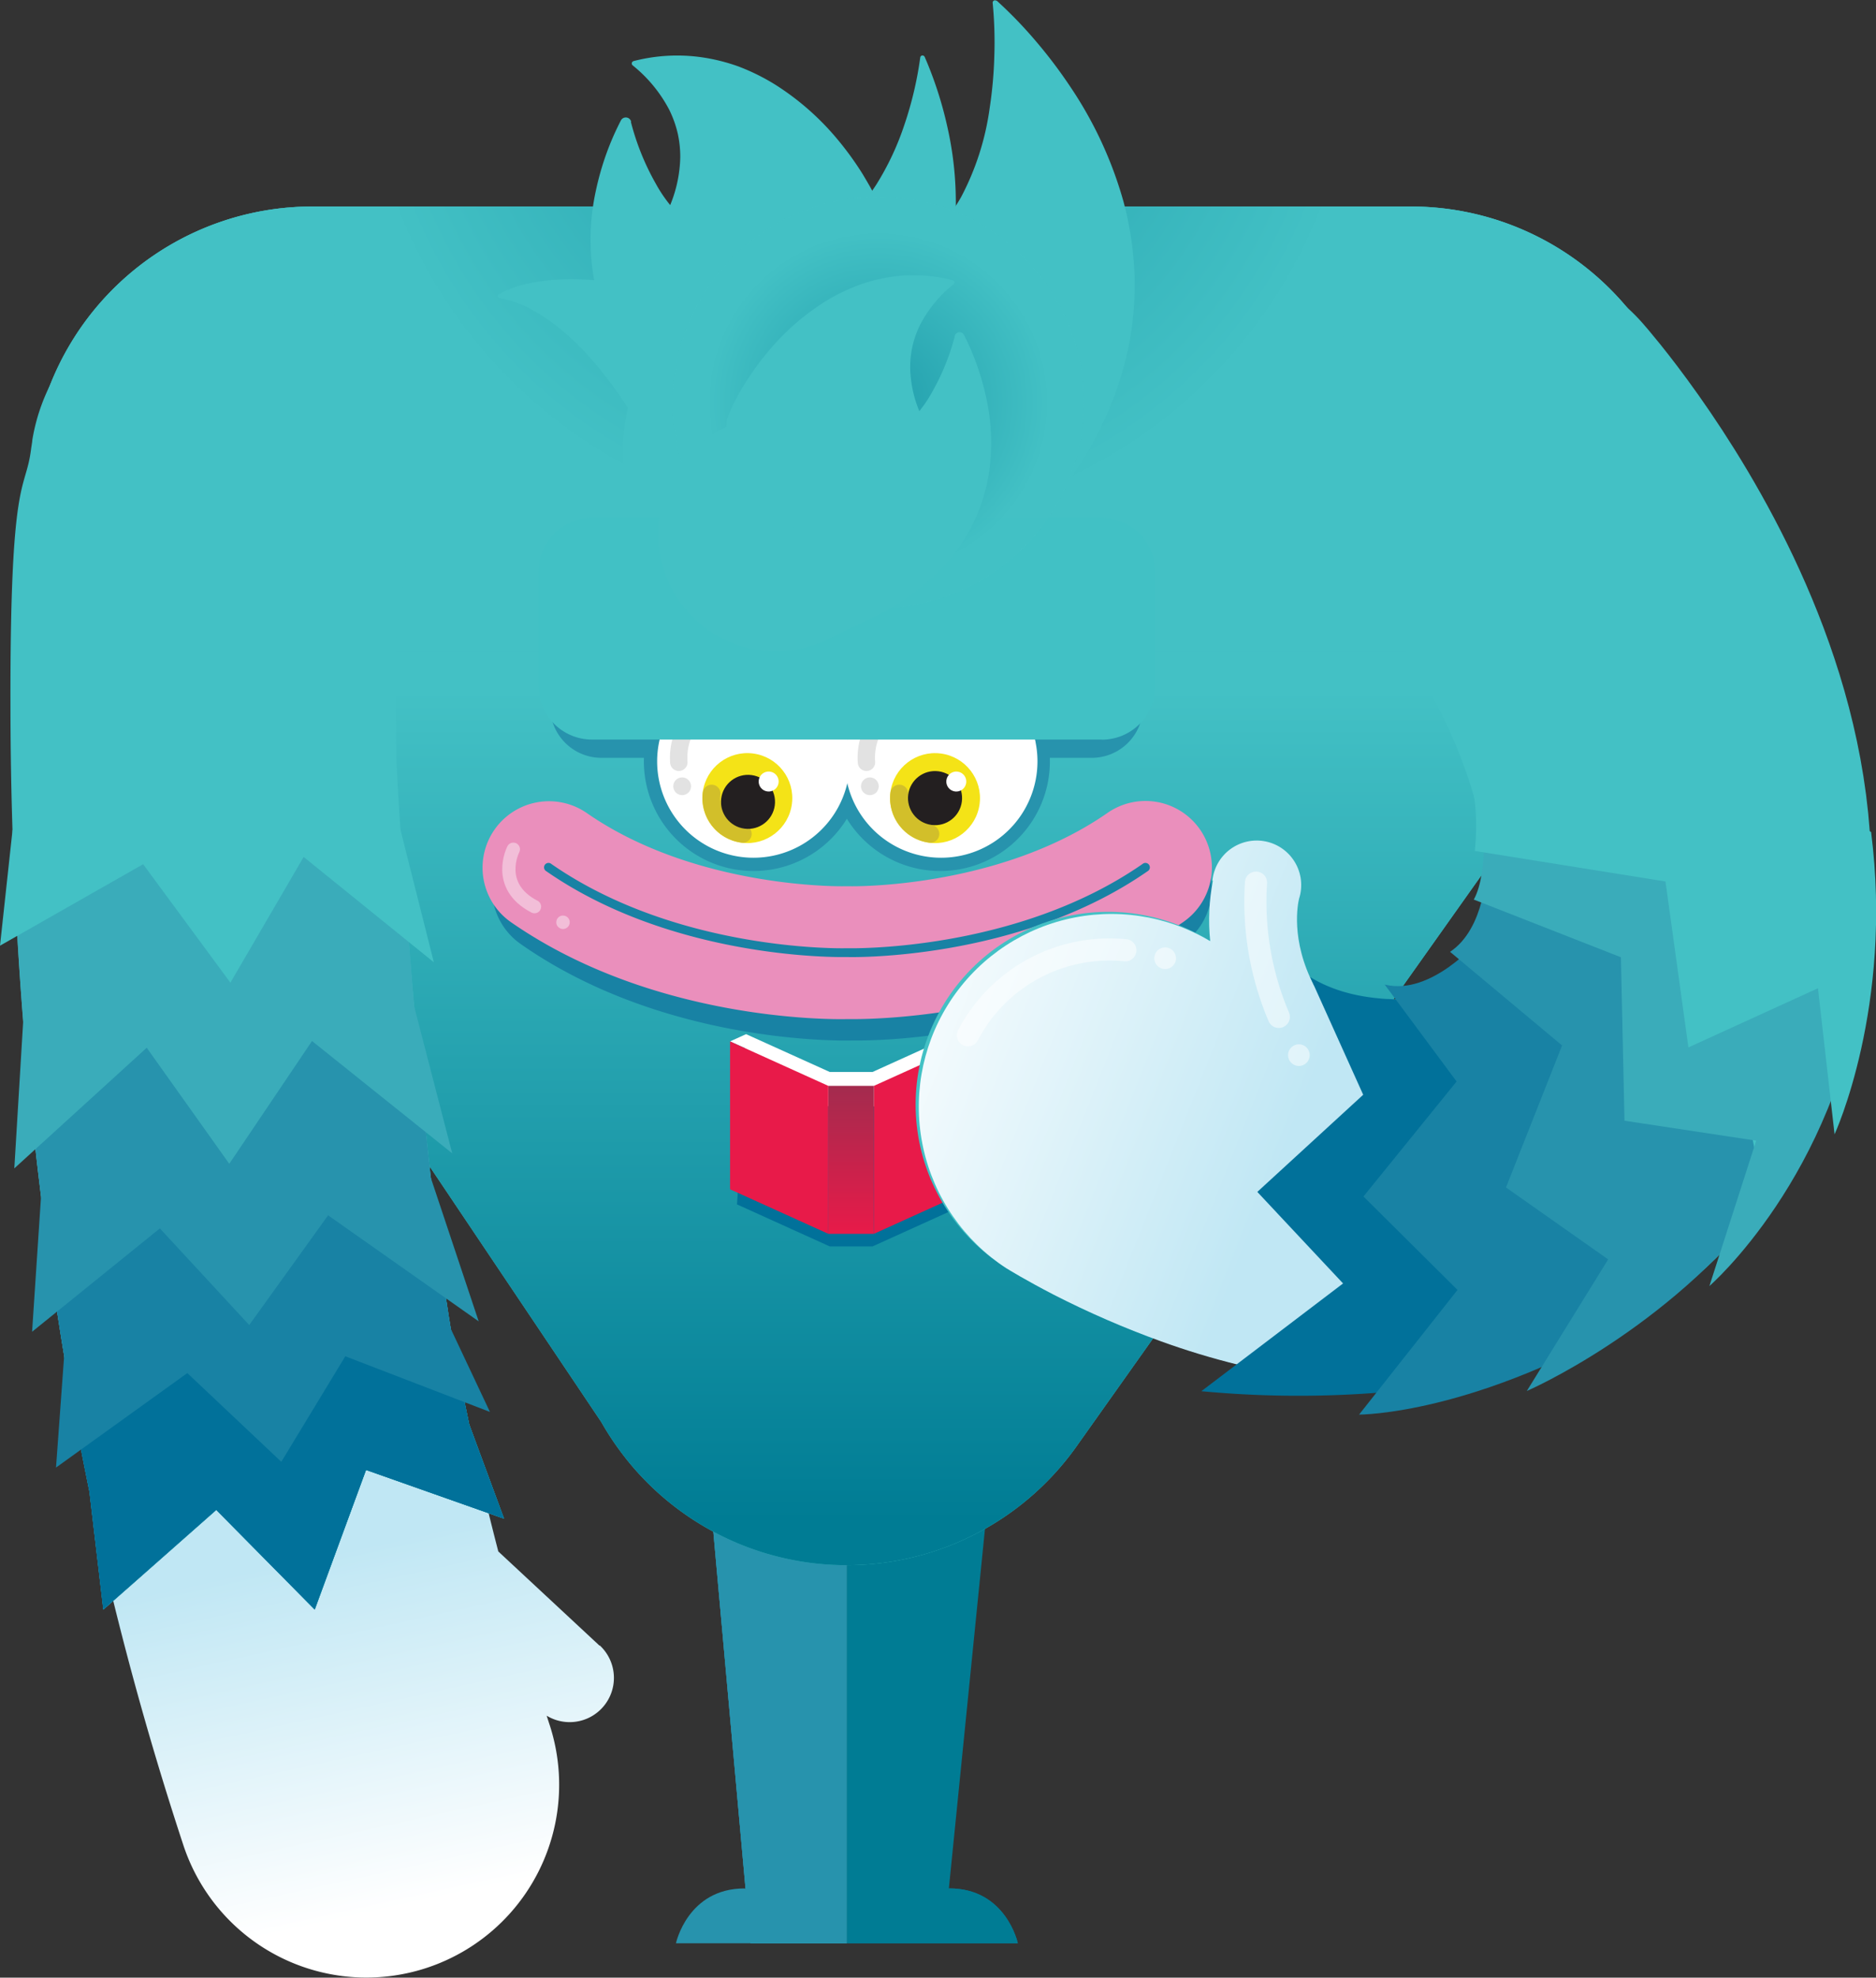 <svg xmlns="http://www.w3.org/2000/svg" xmlns:xlink="http://www.w3.org/1999/xlink" viewBox="0 0 287.03 302.48"><rect x="0" y="0" width="287.03" height="302.48" fill="#333333" stroke="none"/><defs><style>.cls-1{fill:#2793ad;}.cls-18,.cls-2,.cls-20,.cls-22,.cls-30,.cls-33,.cls-38{fill:none;}.cls-3{isolation:isolate;}.cls-4{clip-path:url(#clip-path);}.cls-5{fill:#01719a;}.cls-6{fill:#007c94;}.cls-7{fill:#43c1c5;}.cls-8{fill:url(#linear-gradient);}.cls-36,.cls-37,.cls-9{opacity:0.5;}.cls-9{fill:url(#radial-gradient);}.cls-10{mix-blend-mode:multiply;}.cls-11{clip-path:url(#clip-path-2);}.cls-12{fill:url(#radial-gradient-2);}.cls-13{clip-path:url(#clip-path-3);}.cls-14{fill:url(#linear-gradient-2);}.cls-15{fill:#3aacba;}.cls-16{fill:#1882a4;}.cls-17{clip-path:url(#clip-path-4);}.cls-18{stroke:#2793ad;stroke-width:4.06px;}.cls-18,.cls-20,.cls-22,.cls-30,.cls-33,.cls-38{stroke-linecap:round;}.cls-18,.cls-20,.cls-30,.cls-33,.cls-38{stroke-linejoin:round;}.cls-19{fill:#fff;}.cls-20{stroke:#e2e2e2;stroke-width:2.66px;}.cls-21{fill:#f4e317;}.cls-22{stroke:#d2bf2a;stroke-miterlimit:10;stroke-width:2.71px;}.cls-23{fill:#231f20;}.cls-24{fill:#e2e2e2;}.cls-25{fill:#41c1c5;}.cls-26{fill:#ea8fbc;}.cls-27{fill:#e81a49;}.cls-28{clip-path:url(#clip-path-5);}.cls-29{fill:url(#linear-gradient-3);}.cls-30{stroke:#43c1c5;stroke-width:58.94px;}.cls-31{clip-path:url(#clip-path-6);}.cls-32{fill:url(#linear-gradient-4);}.cls-33{stroke:#f2bed8;stroke-width:2.03px;}.cls-34{fill:#f2bed8;}.cls-35{fill:url(#radial-gradient-3);}.cls-36{fill:url(#radial-gradient-4);}.cls-38{stroke:#fff;stroke-width:3.39px;}</style><clipPath id="clip-path"><polygon class="cls-1" points="114.82 297.22 129.57 297.22 129.57 239.4 108.9 231.61 114.82 297.22"/></clipPath><linearGradient id="linear-gradient" x1="131.82" y1="105.48" x2="131.82" y2="232.62" gradientUnits="userSpaceOnUse"><stop offset="0" stop-color="#43c1c5"/><stop offset="1" stop-color="#007c94"/></linearGradient><radialGradient id="radial-gradient" cx="131.48" cy="4.43" r="75.68" gradientUnits="userSpaceOnUse"><stop offset="0" stop-color="#007c94"/><stop offset="1" stop-color="#43c1c5"/></radialGradient><clipPath id="clip-path-2"><rect class="cls-2" x="81.78" y="100.99" width="36.44" height="31.3"/></clipPath><radialGradient id="radial-gradient-2" cx="95.76" cy="223.04" r="0" xlink:href="#radial-gradient"/><clipPath id="clip-path-3"><rect class="cls-2" x="131.61" y="100.86" width="36.44" height="31.3"/></clipPath><linearGradient id="linear-gradient-2" x1="64.47" y1="290.98" x2="52.62" y2="237.12" gradientUnits="userSpaceOnUse"><stop offset="0" stop-color="#fff"/><stop offset="1" stop-color="#c0e7f4"/></linearGradient><clipPath id="clip-path-4"><path class="cls-2" d="M185.1,143.87h0m13.68-6.41v0h0v0m-13.25-2.78a31.12,31.12,0,0,0-.42,9.2l-.07,0h0a29.48,29.48,0,0,0-26.33-2.27v55.09c.74.4,1.57.84,2.46,1.29a142.06,142.06,0,0,0,16.41,7.13A115,115,0,0,0,201.42,211c1.37.18,2.73.32,4.08.43l7.71-23.07-4.14-35.82a51.15,51.15,0,0,1-8-1.76c-3.69-7.06-2.47-12.69-2.31-13.33a6.81,6.81,0,1,0-13.26-2.76"/></clipPath><clipPath id="clip-path-5"><rect class="cls-2" x="126.74" y="166.08" width="6.97" height="22.63"/></clipPath><linearGradient id="linear-gradient-3" x1="-503.8" y1="-671.19" x2="-503.12" y2="-671.19" gradientTransform="matrix(0, -33.4, -33.4, 0, -22286.82, -16637.69)" gradientUnits="userSpaceOnUse"><stop offset="0" stop-color="#e91a49"/><stop offset="1" stop-color="#a42b4e"/></linearGradient><clipPath id="clip-path-6"><path class="cls-2" d="M185.08,143.86l0,0h0l0,0m0,0h0m0,0h0m13.75-6.37v0h0v0m-13.25-2.78a31.12,31.12,0,0,0-.42,9.2l-.07,0h0a29.48,29.48,0,0,0-31.14,50.05c.29.18,3,1.85,7.27,4.06a142.06,142.06,0,0,0,16.41,7.13A115,115,0,0,0,201.42,211c1.37.18,2.73.32,4.08.43l7.71-23.07-4.14-35.82a51.15,51.15,0,0,1-8-1.76c-3.69-7.06-2.47-12.69-2.31-13.33a6.81,6.81,0,1,0-13.26-2.76"/></clipPath><linearGradient id="linear-gradient-4" x1="-462.95" y1="-682.02" x2="-462.27" y2="-682.02" gradientTransform="matrix(0, 102.32, 102.32, 0, 69957.2, 47491.79)" xlink:href="#linear-gradient-2"/><radialGradient id="radial-gradient-3" cx="14.68" cy="102.39" r="0" xlink:href="#radial-gradient"/><radialGradient id="radial-gradient-4" cx="134.38" cy="61.54" r="25.82" xlink:href="#radial-gradient"/></defs><title>dewey</title><g class="cls-3"><g id="Layer_2" data-name="Layer 2"><g id="Characters"><polygon class="cls-1" points="114.82 297.22 129.57 297.22 129.57 239.4 108.9 231.61 114.82 297.22"/><path class="cls-1" d="M129.58,297.22H103.42s1.79-8.39,10.49-8.39"/><polygon class="cls-1" points="114.82 297.22 129.57 297.22 129.57 239.4 108.9 231.61 114.82 297.22"/><g class="cls-4"><rect class="cls-1" x="108.9" y="231.61" width="20.67" height="65.61"/></g><path class="cls-5" d="M129.58,297.22h26.15s-1.79-8.39-10.49-8.39"/><path class="cls-6" d="M129.58,239.4v57.81h26.15s-1.79-8.39-10.49-8.39l-.06,0,5.75-57.25Z"/><path class="cls-7" d="M259,74.73a43.14,43.14,0,0,0-43.14-43.14H47.79A43.14,43.14,0,0,0,9.63,94.85h0l0,0a43.25,43.25,0,0,0,5,7.48L92,217.5a43.18,43.18,0,0,0,3.65,5.43l.08.11h0a43.12,43.12,0,0,0,68.87-1.67h0l84.91-119.71h0A42.94,42.94,0,0,0,259,74.73"/><path class="cls-8" d="M259,74.73a43.14,43.14,0,0,0-43.14-43.14H47.79A43.14,43.14,0,0,0,9.63,94.85h0l0,0a43.25,43.25,0,0,0,5,7.48L92,217.5a43.18,43.18,0,0,0,3.65,5.43l.08.11h0a43.12,43.12,0,0,0,68.87-1.67h0l84.91-119.71h0A42.94,42.94,0,0,0,259,74.73"/><path class="cls-9" d="M9.62,94.86l0,0a43.32,43.32,0,0,0,2.92,4.72H251.08a43.12,43.12,0,0,0-35.22-68H47.79A43.14,43.14,0,0,0,9.63,94.85Z"/><line class="cls-12" x1="95.75" y1="223.04" x2="95.77" y2="223.04"/><path class="cls-7" d="M96.53,18.66a38.46,38.46,0,0,0,3.8,9.42,21.46,21.46,0,0,0,5.71,6.7,10.26,10.26,0,0,0,3.16,1.56,8.53,8.53,0,0,0,1.49.28,8.07,8.07,0,0,0,1.41,0,8.67,8.67,0,0,0,1.29-.25,12.7,12.7,0,0,0,1.25-.45,22.37,22.37,0,0,0,2.42-1.21,19.85,19.85,0,1,1,1.09,35.27l-7.87-3.82A38.09,38.09,0,0,1,97,55.9a32.53,32.53,0,0,1-2.39-3.37A31.81,31.81,0,0,1,92.82,49a29.61,29.61,0,0,1-2.07-7.07,35.22,35.22,0,0,1,.41-12.73,43.5,43.5,0,0,1,1.58-5.59A41.68,41.68,0,0,1,95,18.42a.84.84,0,0,1,1.56.17Z"/><path class="cls-7" d="M99.58,35.34a2.11,2.11,0,0,0,0,.21l0,0s.05.07.07.06h.14a1,1,0,0,0,.26-.16,3.11,3.11,0,0,0,.48-.49,9.94,9.94,0,0,0,.87-1.27,20.29,20.29,0,0,0,2.68-9.64,16.57,16.57,0,0,0-.38-3.61,16.77,16.77,0,0,0-1.32-3.68A21.43,21.43,0,0,0,96.8,10h0a.38.38,0,0,1,.15-.66,26.61,26.61,0,0,1,10.41-.58A28.68,28.68,0,0,1,113,10.17a32.55,32.55,0,0,1,5.52,2.72,40.6,40.6,0,0,1,9.62,8.43A47.53,47.53,0,0,1,132,26.65c.59,1,1.16,1.93,1.7,3,.27.53.53,1.06.79,1.65.13.28.25.61.38.92l.19.53c0,.08.06.22.09.33l0,.17c0,.08,0,.23.05.35a17.87,17.87,0,0,1-35.69,1.76"/><path class="cls-7" d="M141.46,8.66a58.6,58.6,0,0,1,3.49,10.76,52.18,52.18,0,0,1,1.29,11.9,43.58,43.58,0,0,1-.58,6.44,38.16,38.16,0,0,1-1.83,6.69,35.29,35.29,0,0,1-3.39,6.65,37.17,37.17,0,0,1-5.05,6.07l-2.5,2.46A13.37,13.37,0,1,1,122,36.82a13.39,13.39,0,0,0,3.11-.66,14.14,14.14,0,0,0,3.17-1.64,19.87,19.87,0,0,0,3.06-2.7,28.45,28.45,0,0,0,2.75-3.61,42.12,42.12,0,0,0,4.24-9A55.12,55.12,0,0,0,140.8,8.78v0a.35.35,0,0,1,.66-.1"/><path class="cls-7" d="M152.49.09a66.58,66.58,0,0,1,6,6.21,74,74,0,0,1,5.35,7.09,60.69,60.69,0,0,1,8.06,17.46,51,51,0,0,1,1.67,10.81,47.13,47.13,0,0,1-1.05,12.05A50.22,50.22,0,0,1,168.09,66c-.51,1-1,2-1.58,2.94s-1.16,1.87-1.77,2.8c-.3.46-.61.94-.93,1.4l-1,1.31q-1,1.31-2,2.63l-9.31,11.8a31.49,31.49,0,1,1-20.36-50.68,15.18,15.18,0,0,0,8.19-.6,13,13,0,0,0,4.12-2.72,21.44,21.44,0,0,0,3.6-4.74,40.93,40.93,0,0,0,4.37-13.61,64.06,64.06,0,0,0,.71-7.89,63,63,0,0,0-.25-8.2v0a.36.36,0,0,1,.6-.3"/><path class="cls-7" d="M76.34,45a16.24,16.24,0,0,1,4.87-1.71,30.84,30.84,0,0,1,5.24-.57,47.87,47.87,0,0,1,10.66,1l1.34.26c.44.09.86.21,1.3.31l2.62.66c1.72.49,3.43,1,5.16,1.59s3.37,1.22,5,1.89l5,2.12.34.15a13.76,13.76,0,1,1-17.49,19.23L98.3,66.08c-.72-1.25-1.48-2.45-2.25-3.71S94.45,60,93.59,58.8l-1.32-1.71c-.22-.28-.45-.59-.68-.86l-.7-.81a38.34,38.34,0,0,0-6.31-6,25.51,25.51,0,0,0-3.77-2.35,14.32,14.32,0,0,0-4.29-1.45h-.06a.35.35,0,0,1-.29-.39.35.35,0,0,1,.17-.25"/><path class="cls-14" d="M91.73,251.7,76.24,237.29q-2.27-8.76-4.16-17.39c-15.83,2.46-44.73,7.82-58.11,10.33a500.92,500.92,0,0,0,14.09,52,29.47,29.47,0,1,0,56-18.52c-.14-.43-.28-.86-.42-1.3a6.77,6.77,0,0,0,8.12-10.75Z"/><path class="cls-7" d="M15.81,246.16l5-4.4,11-9.71,1.28-1.13,14.16,14.33.9.91L56,224.82l21.11,7.45-5.32-14.4q-1.26-6-2.34-11.86c-4.66-25.27-8.71-84-8.81-90.57-.4-26.32.42-18.63,1.52-30,.58-5.93,1-9.31,1.09-9.57A29.47,29.47,0,0,0,4.94,67.33c0,.24-.11.76-.21,1.54-.88,6.57-3.21,3.28-3.13,39.2a612.55,612.55,0,0,0,8.68,102.1q1.54,8.89,3.41,18l2.12,18"/><path class="cls-15" d="M69.46,206c-3.49-19-6.65-56.77-8-77.24H2a604.27,604.27,0,0,0,8.29,81.39q1.54,8.89,3.41,18l2.12,18,5-4.4,11-9.71,1.28-1.13,14.16,14.33.9.91L56,224.82l21.11,7.45-5.32-14.4q-1.26-6-2.34-11.86"/><path class="cls-1" d="M69.46,206c-2.15-11.68-4.18-30.53-5.74-48.06h-60c1.35,16.47,3.45,34,6.59,52.21q1.54,8.89,3.41,18l2.12,18,5-4.4,11-9.71,1.28-1.13,14.16,14.33.9.91L56,224.82l21.11,7.45-5.32-14.4q-1.26-6-2.34-11.86"/><path class="cls-16" d="M69.46,206c-1.06-5.74-2.08-13.21-3-21.4L6.8,187.2q1.48,11.28,3.48,23,1.54,8.89,3.41,18l2.12,18,5-4.4,11-9.71,1.28-1.13,14.16,14.33.9.91L56,224.82l21.11,7.45-5.32-14.4q-1.26-6-2.34-11.86"/><path class="cls-5" d="M71.79,217.87q-1.25-6-2.34-11.86l-.09-.48-59.06,4.86q1.52,8.79,3.37,17.75l2.12,18,5-4.4,11-9.71,1.28-1.13,14.16,14.33.9.91L56,224.82l21.11,7.45-5.32-14.4"/><polygon class="cls-15" points="3.55 156.17 2.19 178.7 22.45 160.25 35.08 178 47.74 159.22 69.19 176.4 63.37 153.93 3.55 156.17"/><polygon class="cls-1" points="6.27 183.12 4.91 203.69 24.46 187.88 38.13 202.66 50.2 185.88 73.24 202.1 65.84 179.92 6.27 183.12"/><polygon class="cls-16" points="9.81 207.44 8.57 224.46 28.66 210.01 43.04 223.58 52.83 207.44 74.96 215.95 68.99 203.28 9.81 207.44"/><polygon class="cls-7" points="1.92 126.94 0 144.64 21.9 132.18 35.25 150.3 46.46 131.07 66.38 147.18 61.28 126.94 1.92 126.94"/><path class="cls-18" d="M129.74,113.57A14.74,14.74,0,1,1,112.37,102a14.74,14.74,0,0,1,17.37,11.53"/><path class="cls-18" d="M158.32,113.57A14.74,14.74,0,1,1,140.95,102a14.74,14.74,0,0,1,17.37,11.53"/><path class="cls-1" d="M167.11,115.91H92a7.84,7.84,0,0,1-7.82-7.82V91.16A7.84,7.84,0,0,1,92,83.34h75.06a7.84,7.84,0,0,1,7.82,7.82v16.93a7.84,7.84,0,0,1-7.82,7.82"/><path class="cls-19" d="M129.74,113.57A14.74,14.74,0,1,1,112.37,102a14.74,14.74,0,0,1,17.37,11.53"/><path class="cls-20" d="M111.43,126.71"/><circle class="cls-21" cx="114.35" cy="122.07" r="6.88" transform="translate(-21.27 219.98) rotate(-82.7)"/><path class="cls-22" d="M113.65,127.54a5.51,5.51,0,0,1-4.77-6.17"/><circle class="cls-23" cx="114.35" cy="122.07" r="4.14" transform="matrix(0.13, -0.99, 0.99, 0.13, -21.27, 219.98)"/><circle class="cls-19" cx="117.62" cy="119.54" r="1.53" transform="translate(-15.91 221.01) rotate(-82.7)"/><path class="cls-20" d="M104.6,112.15a9.47,9.47,0,0,0-.74,4.44"/><circle class="cls-24" cx="104.37" cy="120.26" r="1.36"/><path class="cls-19" d="M158.45,113.57A14.74,14.74,0,1,1,141.08,102a14.74,14.74,0,0,1,17.37,11.53"/><path class="cls-20" d="M140.14,126.71"/><circle class="cls-21" cx="143.06" cy="122.07" r="6.88" transform="translate(3.8 248.46) rotate(-82.7)"/><path class="cls-22" d="M142.36,127.54a5.51,5.51,0,0,1-4.77-6.17"/><circle class="cls-23" cx="143.06" cy="122.07" r="4.14" transform="translate(3.8 248.46) rotate(-82.7)"/><circle class="cls-19" cx="146.33" cy="119.54" r="1.53" transform="translate(9.15 249.49) rotate(-82.7)"/><path class="cls-20" d="M133.31,112.15a9.47,9.47,0,0,0-.74,4.44"/><circle class="cls-24" cx="133.09" cy="120.26" r="1.36"/><path class="cls-25" d="M168.61,113.11H90.54A8.15,8.15,0,0,1,82.41,105V87.37a8.15,8.15,0,0,1,8.13-8.13h78.07a8.15,8.15,0,0,1,8.13,8.13V105a8.15,8.15,0,0,1-8.13,8.13"/><path class="cls-16" d="M131.21,159.14h-1c-2.66.06-29.28.19-50.62-14.81a10.25,10.25,0,0,1-2.52-14.14,9.94,9.94,0,0,1,14-2.55c16.48,11.59,38.58,11.19,38.81,11.19h1c.19,0,22.3.4,38.78-11.19a9.94,9.94,0,0,1,14,2.55A10.25,10.25,0,0,1,181,144.32c-19.94,14-44.5,14.82-49.8,14.82"/><path class="cls-26" d="M130.5,155.87h-1c-2.7.06-29.67.19-51.3-14.81a10.16,10.16,0,1,1,11.59-16.7c16.7,11.59,39.1,11.19,39.32,11.19h1c.2,0,22.59.4,39.3-11.19A10.16,10.16,0,1,1,181,141.05c-20.21,14-45.09,14.82-50.46,14.82"/><path class="cls-16" d="M128.79,146.38c-3.94,0-27.09-.56-45.19-13.12a.68.68,0,1,1,.77-1.11c19.39,13.46,44.73,12.89,45,12.88h.43c.27,0,25.61.58,45-12.88a.68.68,0,1,1,.77,1.11C155.79,147,130,146.39,129.76,146.38h-1"/><polygon class="cls-19" points="114.15 158.17 111.7 159.28 115.61 161.04 114.15 158.17"/><polygon class="cls-19" points="133.51 163.95 126.94 163.95 114.15 158.17 112.76 178.87 126.94 185.28 133.51 185.28 147.68 178.87 147.68 157.53 133.51 163.95"/><polygon class="cls-5" points="133.51 169.3 126.94 169.3 114.15 163.52 112.76 184.21 126.94 190.63 133.51 190.63 147.68 184.21 147.68 162.88 133.51 169.3"/><polygon class="cls-27" points="126.73 188.71 111.7 181.9 111.7 159.28 126.73 166.08 126.73 188.71"/><polygon class="cls-27" points="148.74 181.9 133.71 188.71 133.71 166.08 148.74 159.28 148.74 181.9"/><g class="cls-28"><rect class="cls-29" x="126.74" y="166.08" width="6.97" height="22.63"/></g><path class="cls-30" d="M229.2,68.9s44.79,50.58,20.36,92.58-80,7.45-80,7.45"/><g class="cls-31"><rect class="cls-32" x="121.93" y="118.82" width="105.58" height="102.28" transform="translate(-47.97 269.06) rotate(-68.2)"/></g><path class="cls-5" d="M200.43,149.38l8.14,18.06-16.2,14.86,13.12,14-21.68,16.48a158.3,158.3,0,0,0,40.05-1.32l-1.3-59.48s-12.95,3.15-22.13-2.56"/><path class="cls-16" d="M211.86,150.59l11,14.82L208.61,183,223,197.29l-15.06,19.07s17.8.07,42.9-15V160.63l-24.63-16.8s-7.2,8.52-14.34,6.76"/><path class="cls-1" d="M227.44,132.86s-.16,9.12-5.58,12.72L239,159.9l-8.58,21.72,15.63,11-12.45,20.13s21.31-9.18,36.44-28.83l-8.47-43.39Z"/><path class="cls-15" d="M225.47,137.58,248,146.41l.55,25,20.15,3.05-7.16,22.24s19.31-16.75,23.54-47.33l-23-26.9-35.23,1.42s1,9.42-1.35,13.68"/><path class="cls-7" d="M225.65,130.15"/><path class="cls-7" d="M225.65,130.15l29.17,4.67,3.51,25.38,19.82-9.05,2.54,22.34s9-19.49,5.59-46.24L264.09,115.2l-40.9,0S226.71,119.37,225.65,130.15Z"/><path class="cls-33" d="M101.43,139.41"/><path class="cls-33" d="M94.55,135.43"/><circle class="cls-34" cx="86.14" cy="141.06" r="1.03"/><path class="cls-33" d="M78.54,129.89s-2.9,5.6,3.24,8.78"/><path class="cls-35" d="M14.68,102.39"/><circle class="cls-36" cx="134.38" cy="61.54" r="31.46"/><path class="cls-7" d="M146.09,51.39a34.84,34.84,0,0,1-3.45,8.53A19.42,19.42,0,0,1,137.47,66a9.28,9.28,0,0,1-2.86,1.41,7.74,7.74,0,0,1-1.35.25,7.33,7.33,0,0,1-1.28,0,7.85,7.85,0,0,1-1.17-.23,11.49,11.49,0,0,1-1.13-.41,20.37,20.37,0,0,1-2.19-1.1,18,18,0,1,0-1,31.94l7.13-3.46a34.5,34.5,0,0,0,12-9.24,29.48,29.48,0,0,0,2.16-3.06,28.73,28.73,0,0,0,1.64-3.21,26.83,26.83,0,0,0,1.87-6.4,31.89,31.89,0,0,0-.37-11.53,39.31,39.31,0,0,0-1.43-5.06,37.63,37.63,0,0,0-2-4.68.76.76,0,0,0-1.41.16Z"/><path class="cls-7" d="M143.33,66.49c0,.06,0,.16,0,.19l0,0s0,.06-.07.05h-.12a.88.88,0,0,1-.23-.14,2.8,2.8,0,0,1-.44-.45,9,9,0,0,1-.78-1.15,18.37,18.37,0,0,1-2.43-8.73,15.06,15.06,0,0,1,.34-3.27,15.24,15.24,0,0,1,1.19-3.34,19.4,19.4,0,0,1,5.12-6.19h0a.34.34,0,0,0-.13-.6,24.09,24.09,0,0,0-9.43-.52,26,26,0,0,0-5.11,1.32,29.44,29.44,0,0,0-5,2.46,36.76,36.76,0,0,0-8.71,7.64A43,43,0,0,0,114,58.62c-.54.86-1.06,1.75-1.54,2.7-.25.48-.48,1-.71,1.49-.12.25-.23.55-.34.83l-.17.48c0,.07-.06.2-.08.3l0,.16c0,.07,0,.21,0,.31a16.18,16.18,0,0,0,32.32,1.59Z"/><g class="cls-37"><path class="cls-38" d="M148.1,158.34a24.43,24.43,0,0,1,24.08-13"/><path class="cls-38" d="M192.17,135a45,45,0,0,0,3.49,20.53"/><circle class="cls-19" cx="178.27" cy="146.56" r="1.66"/><circle class="cls-19" cx="198.73" cy="161.38" r="1.66"/></g></g></g></g></svg>